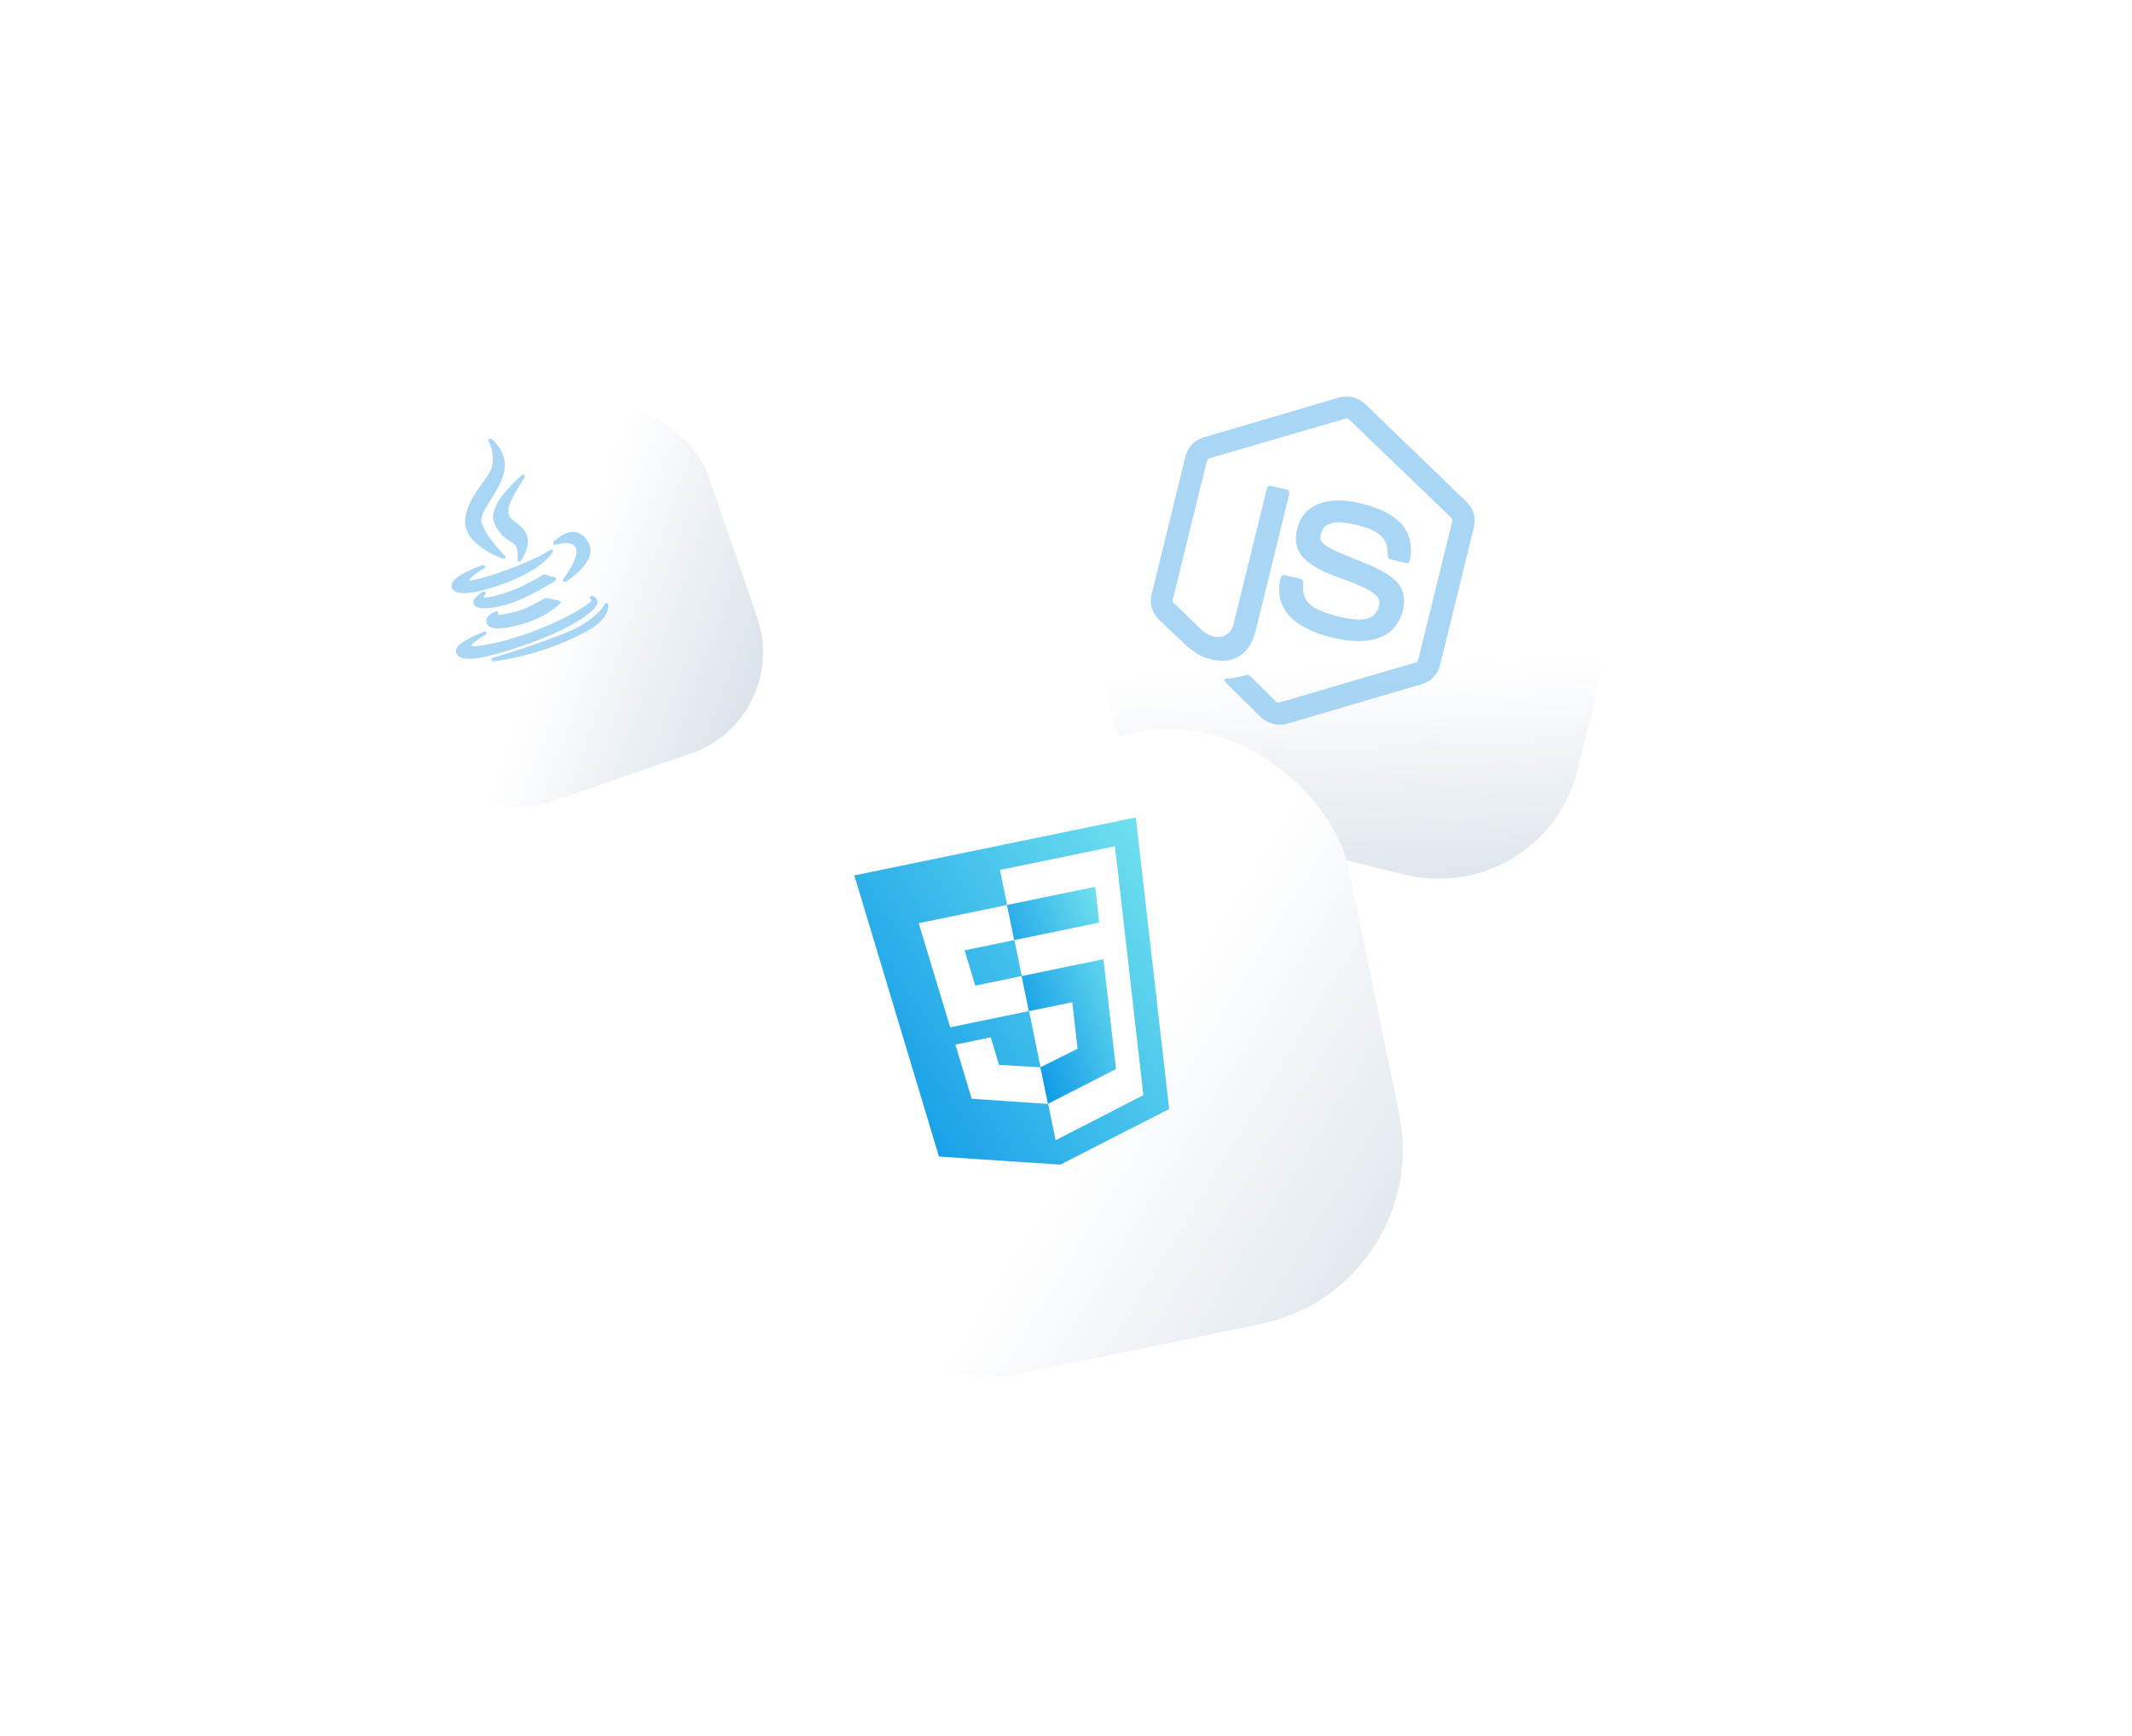 <svg width="598" height="487" viewBox="0 0 598 487" fill="none" xmlns="http://www.w3.org/2000/svg">
<g filter="url(#filter0_dd_15263_124262)">
<rect x="319.258" y="76" width="134.675" height="134.675" rx="40" transform="rotate(13.798 319.258 76)" fill="white"/>
<rect x="319.258" y="76" width="134.675" height="134.675" rx="40" transform="rotate(13.798 319.258 76)" fill="url(#paint0_linear_15263_124262)"/>
</g>
<g clip-path="url(#clip0_15263_124262)">
<path d="M356.987 203.03C355.731 202.721 354.641 202.097 353.697 201.24L344.19 191.86C342.743 190.523 343.663 190.392 344.207 190.348C346.654 190.146 347.114 190.08 349.789 189.31C350.082 189.204 350.396 189.37 350.606 189.6L357.888 196.829C358.182 197.08 358.6 197.182 358.893 197.076L397.079 185.85C397.456 185.764 397.706 185.469 397.809 185.049L407.332 146.27C407.435 145.849 407.351 145.472 407.057 145.221L378.394 117.668C378.1 117.418 377.681 117.315 377.389 117.421L339.223 128.563C338.847 128.649 338.576 129.028 338.493 129.365L328.97 168.143C328.887 168.48 328.952 168.941 329.245 169.192L337.072 176.733C341.393 180.47 345.215 178.287 345.938 175.343L355.337 137.069C355.461 136.564 356.004 136.162 356.59 136.306L360.861 137.355C361.364 137.478 361.763 138.022 361.618 138.611L352.219 176.885C350.587 183.53 346.036 186.516 339.755 184.973C337.829 184.5 336.321 184.13 332.567 180.978L325.013 173.771C323.145 171.975 322.384 169.291 323.003 166.767L332.527 127.989C333.146 125.465 335.065 123.439 337.552 122.712L375.738 111.486C378.121 110.823 380.969 111.522 382.773 113.214L411.416 140.851C413.283 142.648 414.045 145.332 413.425 147.855L403.902 186.634C403.282 189.158 401.364 191.184 398.876 191.911L360.69 203.136C359.477 203.374 358.159 203.317 356.987 203.03ZM373.836 178.894C359.18 175.295 357.818 167.825 359.223 162.105C359.347 161.6 359.89 161.198 360.476 161.342L364.831 162.412C365.333 162.535 365.669 162.974 365.545 163.479C365.12 168.102 366.509 170.762 375.386 172.942C382.421 174.669 385.828 173.812 386.758 170.026C387.295 167.839 386.85 166.035 376.148 162.248C367.247 159.081 362.048 155.663 363.845 148.345C365.518 141.531 372.205 138.892 381.752 141.237C392.471 143.869 396.838 148.866 395.525 157.106C395.463 157.358 395.317 157.59 395.088 157.801C394.879 157.928 394.587 158.035 394.335 157.973L389.981 156.904C389.562 156.801 389.226 156.362 389.245 155.92C389.377 151.047 387.152 148.896 380.285 147.209C372.58 145.317 370.998 147.783 370.502 149.801C369.903 152.241 370.806 153.265 380.86 157.161C390.83 161.037 395.212 164.164 393.436 171.399C391.534 178.78 384.472 181.506 373.836 178.894Z" fill="#92CCF1" fill-opacity="0.8"/>
</g>
<g filter="url(#filter1_dd_15263_124262)">
<rect x="187.227" y="213.494" width="169.579" height="169.579" rx="50" transform="rotate(-11.641 187.227 213.494)" fill="white"/>
<rect x="187.227" y="213.494" width="169.579" height="169.579" rx="50" transform="rotate(-11.641 187.227 213.494)" fill="url(#paint1_linear_15263_124262)"/>
</g>
<g clip-path="url(#clip1_15263_124262)">
<path d="M263.369 324.464L239.633 245.583L318.578 229.319L327.944 311.115L297.428 326.72" fill="url(#paint2_linear_15263_124262)"/>
<path d="M296.09 319.872L280.469 244.046L312.739 237.398L320.705 307.225" fill="white"/>
<path d="M257.688 258.985L282.494 253.874L284.523 263.724L270.553 266.602L273.545 276.502L286.601 273.813L288.626 283.641L266.518 288.195M267.972 293.052L277.895 291.008L280.214 298.74L291.876 299.413L293.994 309.697L272.552 308.234" fill="white"/>
<path d="M307.208 248.782L282.445 253.883L284.475 263.733L308.323 258.82M309.51 269.092L286.553 273.821L288.582 283.671L300.768 281.161L302.251 294.199L291.827 299.422L293.937 309.663L313.02 299.896" fill="url(#paint3_linear_15263_124262)"/>
</g>
<g filter="url(#filter2_dd_15263_124262)">
<rect x="77.422" y="122.434" width="102.044" height="102.044" rx="30" transform="rotate(-19.04 77.422 122.434)" fill="white"/>
<rect x="77.422" y="122.434" width="102.044" height="102.044" rx="30" transform="rotate(-19.04 77.422 122.434)" fill="url(#paint4_linear_15263_124262)"/>
</g>
<g clip-path="url(#clip2_15263_124262)">
<path d="M135.186 135.699C133.168 138.492 130.882 141.657 130.477 145.729C129.782 152.828 140.649 156.56 141.112 156.716C141.22 156.752 141.333 156.749 141.434 156.714C141.542 156.677 141.637 156.603 141.7 156.499C141.82 156.298 141.785 156.04 141.615 155.879C141.564 155.83 136.432 150.922 135.068 146.602C134.594 145.096 136.097 142.685 137.688 140.131C139.146 137.793 140.798 135.142 141.389 132.504C142.683 126.7 137.784 123.122 137.735 123.087C137.541 122.949 137.279 122.966 137.104 123.126C136.931 123.288 136.893 123.549 137.016 123.752C137.033 123.781 138.744 126.674 138.079 130.493C137.807 132.07 136.592 133.751 135.186 135.699Z" fill="#92CCF1" fill-opacity="0.8"/>
<path d="M147.14 133.937C147.279 133.73 147.245 133.453 147.06 133.286C146.875 133.119 146.596 133.114 146.405 133.273C146.012 133.602 136.797 141.367 138.505 146.318C139.683 149.73 141.763 151.03 143.281 151.979C143.877 152.352 144.392 152.673 144.642 153.013C145.355 153.995 145.247 156.251 145.145 157.037C145.116 157.264 145.244 157.481 145.456 157.566C145.57 157.612 145.694 157.612 145.804 157.574C145.898 157.542 145.983 157.481 146.045 157.396C146.184 157.206 149.422 152.699 147.395 149.315C146.63 148.027 145.599 147.249 144.689 146.562C143.279 145.498 142.26 144.729 142.643 142.529C143.095 139.96 147.099 133.996 147.14 133.937Z" fill="#92CCF1" fill-opacity="0.8"/>
<path d="M126.646 164.274C126.652 164.882 126.924 165.394 127.434 165.754C129.139 166.956 133.524 166.428 139.784 164.268C139.784 164.268 139.784 164.268 139.784 164.267C140.632 163.975 141.522 163.649 142.428 163.3C152.312 159.488 154.948 155.089 155.055 154.904C155.172 154.702 155.134 154.446 154.963 154.287C154.792 154.128 154.534 154.108 154.341 154.24C151.148 156.419 144.685 159.032 140.12 160.607C135.012 162.37 132.284 162.9 131.553 162.848C131.725 162.287 133.464 160.79 135.792 159.436C136.015 159.307 136.103 159.03 135.996 158.796C135.888 158.562 135.621 158.448 135.378 158.532C133.914 159.037 126.612 161.688 126.646 164.274Z" fill="#92CCF1" fill-opacity="0.8"/>
<path d="M159.025 149.506C156.961 150.218 155.361 151.928 155.293 152.001C155.138 152.169 155.116 152.421 155.241 152.613C155.366 152.805 155.606 152.888 155.823 152.813C155.867 152.798 160.238 151.329 161.492 153.684C162.584 155.712 159.311 160.737 157.958 162.503C157.812 162.693 157.822 162.961 157.982 163.14C158.118 163.292 158.33 163.344 158.517 163.279C158.55 163.268 158.582 163.253 158.613 163.235C158.998 163.002 168.019 157.481 165.025 152.153C163.193 148.886 160.751 148.91 159.025 149.506Z" fill="#92CCF1" fill-opacity="0.8"/>
<path d="M155.98 162.405C155.951 162.212 155.812 162.053 155.624 161.999L152.716 161.167C152.575 161.126 152.422 161.151 152.3 161.232C152.278 161.247 150.052 162.736 146.633 164.357C145.277 165.002 143.726 165.631 142.147 166.176C138.594 167.402 136.126 167.786 135.682 167.597C135.608 167.526 135.608 167.482 135.609 167.458C135.611 167.266 135.871 166.949 136.055 166.795C136.26 166.627 136.298 166.329 136.143 166.115C135.987 165.901 135.692 165.845 135.469 165.987C133.316 167.365 132.441 168.553 132.869 169.521C133.627 171.236 138.03 170.731 141.572 169.777C142.081 169.639 142.625 169.471 143.188 169.276C143.188 169.276 143.188 169.276 143.189 169.276C148.94 167.291 155.69 162.942 155.757 162.898C155.922 162.792 156.009 162.6 155.98 162.405Z" fill="#92CCF1" fill-opacity="0.8"/>
<path d="M139.645 172.287C139.782 172.111 139.785 171.864 139.653 171.684C139.52 171.504 139.286 171.437 139.075 171.513C138.763 171.63 136.041 172.708 136.455 174.536C136.578 175.082 136.894 175.511 137.396 175.809C138.795 176.643 141.716 176.418 146.324 175.12C146.87 174.968 147.419 174.797 147.955 174.612C153.7 172.629 156.948 169.495 157.083 169.363C157.215 169.234 157.265 169.044 157.214 168.868C157.164 168.691 157.02 168.556 156.841 168.517L153.259 167.732C153.135 167.705 153.005 167.726 152.896 167.791C152.878 167.801 151.134 168.839 148.432 170.202C147.921 170.46 147.262 170.729 146.474 171.001C143.642 171.979 140.332 172.603 139.623 172.508C139.595 172.455 139.582 172.379 139.645 172.287Z" fill="#92CCF1" fill-opacity="0.8"/>
<path d="M147.151 180.966C160.305 176.414 166.56 171.637 167.412 169.695C167.714 169.008 167.596 168.496 167.444 168.188C167.069 167.431 166.179 167.194 166.079 167.17C165.838 167.111 165.584 167.236 165.492 167.467C165.399 167.697 165.485 167.958 165.701 168.083C165.821 168.161 165.93 168.323 165.771 168.65C165.403 169.345 160.449 172.78 151.476 176.395C150.247 176.892 148.946 177.378 147.61 177.84C139.432 180.662 133.061 181.607 132.05 181.226C132.203 180.686 134.08 179.26 136.195 178.09C136.434 177.958 136.523 177.66 136.395 177.419C136.268 177.178 135.973 177.084 135.729 177.206C135.668 177.237 135.457 177.324 135.213 177.425C131.576 178.934 127.458 180.921 127.895 182.912C128.028 183.519 128.384 183.988 128.953 184.307C130.345 185.088 133.746 185.592 147.15 180.966C147.151 180.966 147.151 180.966 147.151 180.966Z" fill="#92CCF1" fill-opacity="0.8"/>
<path d="M170.135 169.218C169.919 169.196 169.714 169.315 169.627 169.513C169.615 169.54 168.351 172.292 162.822 175.559C160.702 176.801 156.508 178.508 150.355 180.631C144.19 182.759 138.241 184.541 138.181 184.558C137.932 184.631 137.784 184.881 137.834 185.134C137.884 185.386 138.118 185.56 138.374 185.535C138.44 185.528 145.084 184.847 153.489 181.946C157.52 180.555 161.33 178.874 164.813 176.949C171.304 173.353 170.606 169.76 170.573 169.609C170.527 169.397 170.35 169.24 170.135 169.218Z" fill="#92CCF1" fill-opacity="0.8"/>
</g>
<defs>
<filter id="filter0_dd_15263_124262" x="210.516" y="0.376" width="346.156" height="346.156" filterUnits="userSpaceOnUse" color-interpolation-filters="sRGB">
<feFlood flood-opacity="0" result="BackgroundImageFix"/>
<feColorMatrix in="SourceAlpha" type="matrix" values="0 0 0 0 0 0 0 0 0 0 0 0 0 0 0 0 0 0 127 0" result="hardAlpha"/>
<feOffset dx="15" dy="16"/>
<feGaussianBlur stdDeviation="50"/>
<feComposite in2="hardAlpha" operator="out"/>
<feColorMatrix type="matrix" values="0 0 0 0 0.11 0 0 0 0 0.459 0 0 0 0 0.867 0 0 0 0.2 0"/>
<feBlend mode="normal" in2="BackgroundImageFix" result="effect1_dropShadow_15263_124262"/>
<feColorMatrix in="SourceAlpha" type="matrix" values="0 0 0 0 0 0 0 0 0 0 0 0 0 0 0 0 0 0 127 0" result="hardAlpha"/>
<feOffset/>
<feGaussianBlur stdDeviation="10"/>
<feComposite in2="hardAlpha" operator="out"/>
<feColorMatrix type="matrix" values="0 0 0 0 0.11 0 0 0 0 0.459 0 0 0 0 0.867 0 0 0 0.1 0"/>
<feBlend mode="normal" in2="effect1_dropShadow_15263_124262" result="effect2_dropShadow_15263_124262"/>
<feBlend mode="normal" in="SourceGraphic" in2="effect2_dropShadow_15263_124262" result="shape"/>
</filter>
<filter id="filter1_dd_15263_124262" x="111.273" y="104.327" width="382.211" height="382.208" filterUnits="userSpaceOnUse" color-interpolation-filters="sRGB">
<feFlood flood-opacity="0" result="BackgroundImageFix"/>
<feColorMatrix in="SourceAlpha" type="matrix" values="0 0 0 0 0 0 0 0 0 0 0 0 0 0 0 0 0 0 127 0" result="hardAlpha"/>
<feOffset dx="15" dy="16"/>
<feGaussianBlur stdDeviation="50"/>
<feComposite in2="hardAlpha" operator="out"/>
<feColorMatrix type="matrix" values="0 0 0 0 0.11 0 0 0 0 0.459 0 0 0 0 0.867 0 0 0 0.2 0"/>
<feBlend mode="normal" in2="BackgroundImageFix" result="effect1_dropShadow_15263_124262"/>
<feColorMatrix in="SourceAlpha" type="matrix" values="0 0 0 0 0 0 0 0 0 0 0 0 0 0 0 0 0 0 127 0" result="hardAlpha"/>
<feOffset/>
<feGaussianBlur stdDeviation="10"/>
<feComposite in2="hardAlpha" operator="out"/>
<feColorMatrix type="matrix" values="0 0 0 0 0.11 0 0 0 0 0.459 0 0 0 0 0.867 0 0 0 0.1 0"/>
<feBlend mode="normal" in2="effect1_dropShadow_15263_124262" result="effect2_dropShadow_15263_124262"/>
<feBlend mode="normal" in="SourceGraphic" in2="effect2_dropShadow_15263_124262" result="shape"/>
</filter>
<filter id="filter2_dd_15263_124262" x="0.562" y="13.282" width="313.477" height="313.476" filterUnits="userSpaceOnUse" color-interpolation-filters="sRGB">
<feFlood flood-opacity="0" result="BackgroundImageFix"/>
<feColorMatrix in="SourceAlpha" type="matrix" values="0 0 0 0 0 0 0 0 0 0 0 0 0 0 0 0 0 0 127 0" result="hardAlpha"/>
<feOffset dx="15" dy="16"/>
<feGaussianBlur stdDeviation="50"/>
<feComposite in2="hardAlpha" operator="out"/>
<feColorMatrix type="matrix" values="0 0 0 0 0.11 0 0 0 0 0.459 0 0 0 0 0.867 0 0 0 0.2 0"/>
<feBlend mode="normal" in2="BackgroundImageFix" result="effect1_dropShadow_15263_124262"/>
<feColorMatrix in="SourceAlpha" type="matrix" values="0 0 0 0 0 0 0 0 0 0 0 0 0 0 0 0 0 0 127 0" result="hardAlpha"/>
<feOffset/>
<feGaussianBlur stdDeviation="10"/>
<feComposite in2="hardAlpha" operator="out"/>
<feColorMatrix type="matrix" values="0 0 0 0 0.11 0 0 0 0 0.459 0 0 0 0 0.867 0 0 0 0.1 0"/>
<feBlend mode="normal" in2="effect1_dropShadow_15263_124262" result="effect2_dropShadow_15263_124262"/>
<feBlend mode="normal" in="SourceGraphic" in2="effect2_dropShadow_15263_124262" result="shape"/>
</filter>
<linearGradient id="paint0_linear_15263_124262" x1="389.638" y1="156.589" x2="430.088" y2="295.414" gradientUnits="userSpaceOnUse">
<stop stop-color="white"/>
<stop offset="1" stop-color="#B1C3D3"/>
</linearGradient>
<linearGradient id="paint1_linear_15263_124262" x1="275.847" y1="314.969" x2="442.39" y2="471.839" gradientUnits="userSpaceOnUse">
<stop stop-color="white"/>
<stop offset="1" stop-color="#B1C3D3"/>
</linearGradient>
<linearGradient id="paint2_linear_15263_124262" x1="318.578" y1="229.319" x2="227.765" y2="288.073" gradientUnits="userSpaceOnUse">
<stop stop-color="#6FE0EE"/>
<stop offset="1" stop-color="#0F9AE8"/>
</linearGradient>
<linearGradient id="paint3_linear_15263_124262" x1="307.208" y1="248.782" x2="274.244" y2="262.565" gradientUnits="userSpaceOnUse">
<stop stop-color="#6FE0EE"/>
<stop offset="1" stop-color="#0F9AE8"/>
</linearGradient>
<linearGradient id="paint4_linear_15263_124262" x1="108.946" y1="196.856" x2="208.787" y2="277.679" gradientUnits="userSpaceOnUse">
<stop stop-color="white"/>
<stop offset="1" stop-color="#B1C3D3"/>
</linearGradient>
<clipPath id="clip0_15263_124262">
<rect width="83.302" height="94.459" fill="white" transform="translate(339.023 101.533) rotate(13.798)"/>
</clipPath>
<clipPath id="clip1_15263_124262">
<rect width="81.071" height="91.484" fill="white" transform="translate(239.336 245.284) rotate(-11.641)"/>
</clipPath>
<clipPath id="clip2_15263_124262">
<rect width="60.989" height="60.989" fill="white" transform="translate(102.961 134.866) rotate(-19.04)"/>
</clipPath>
</defs>
</svg>
